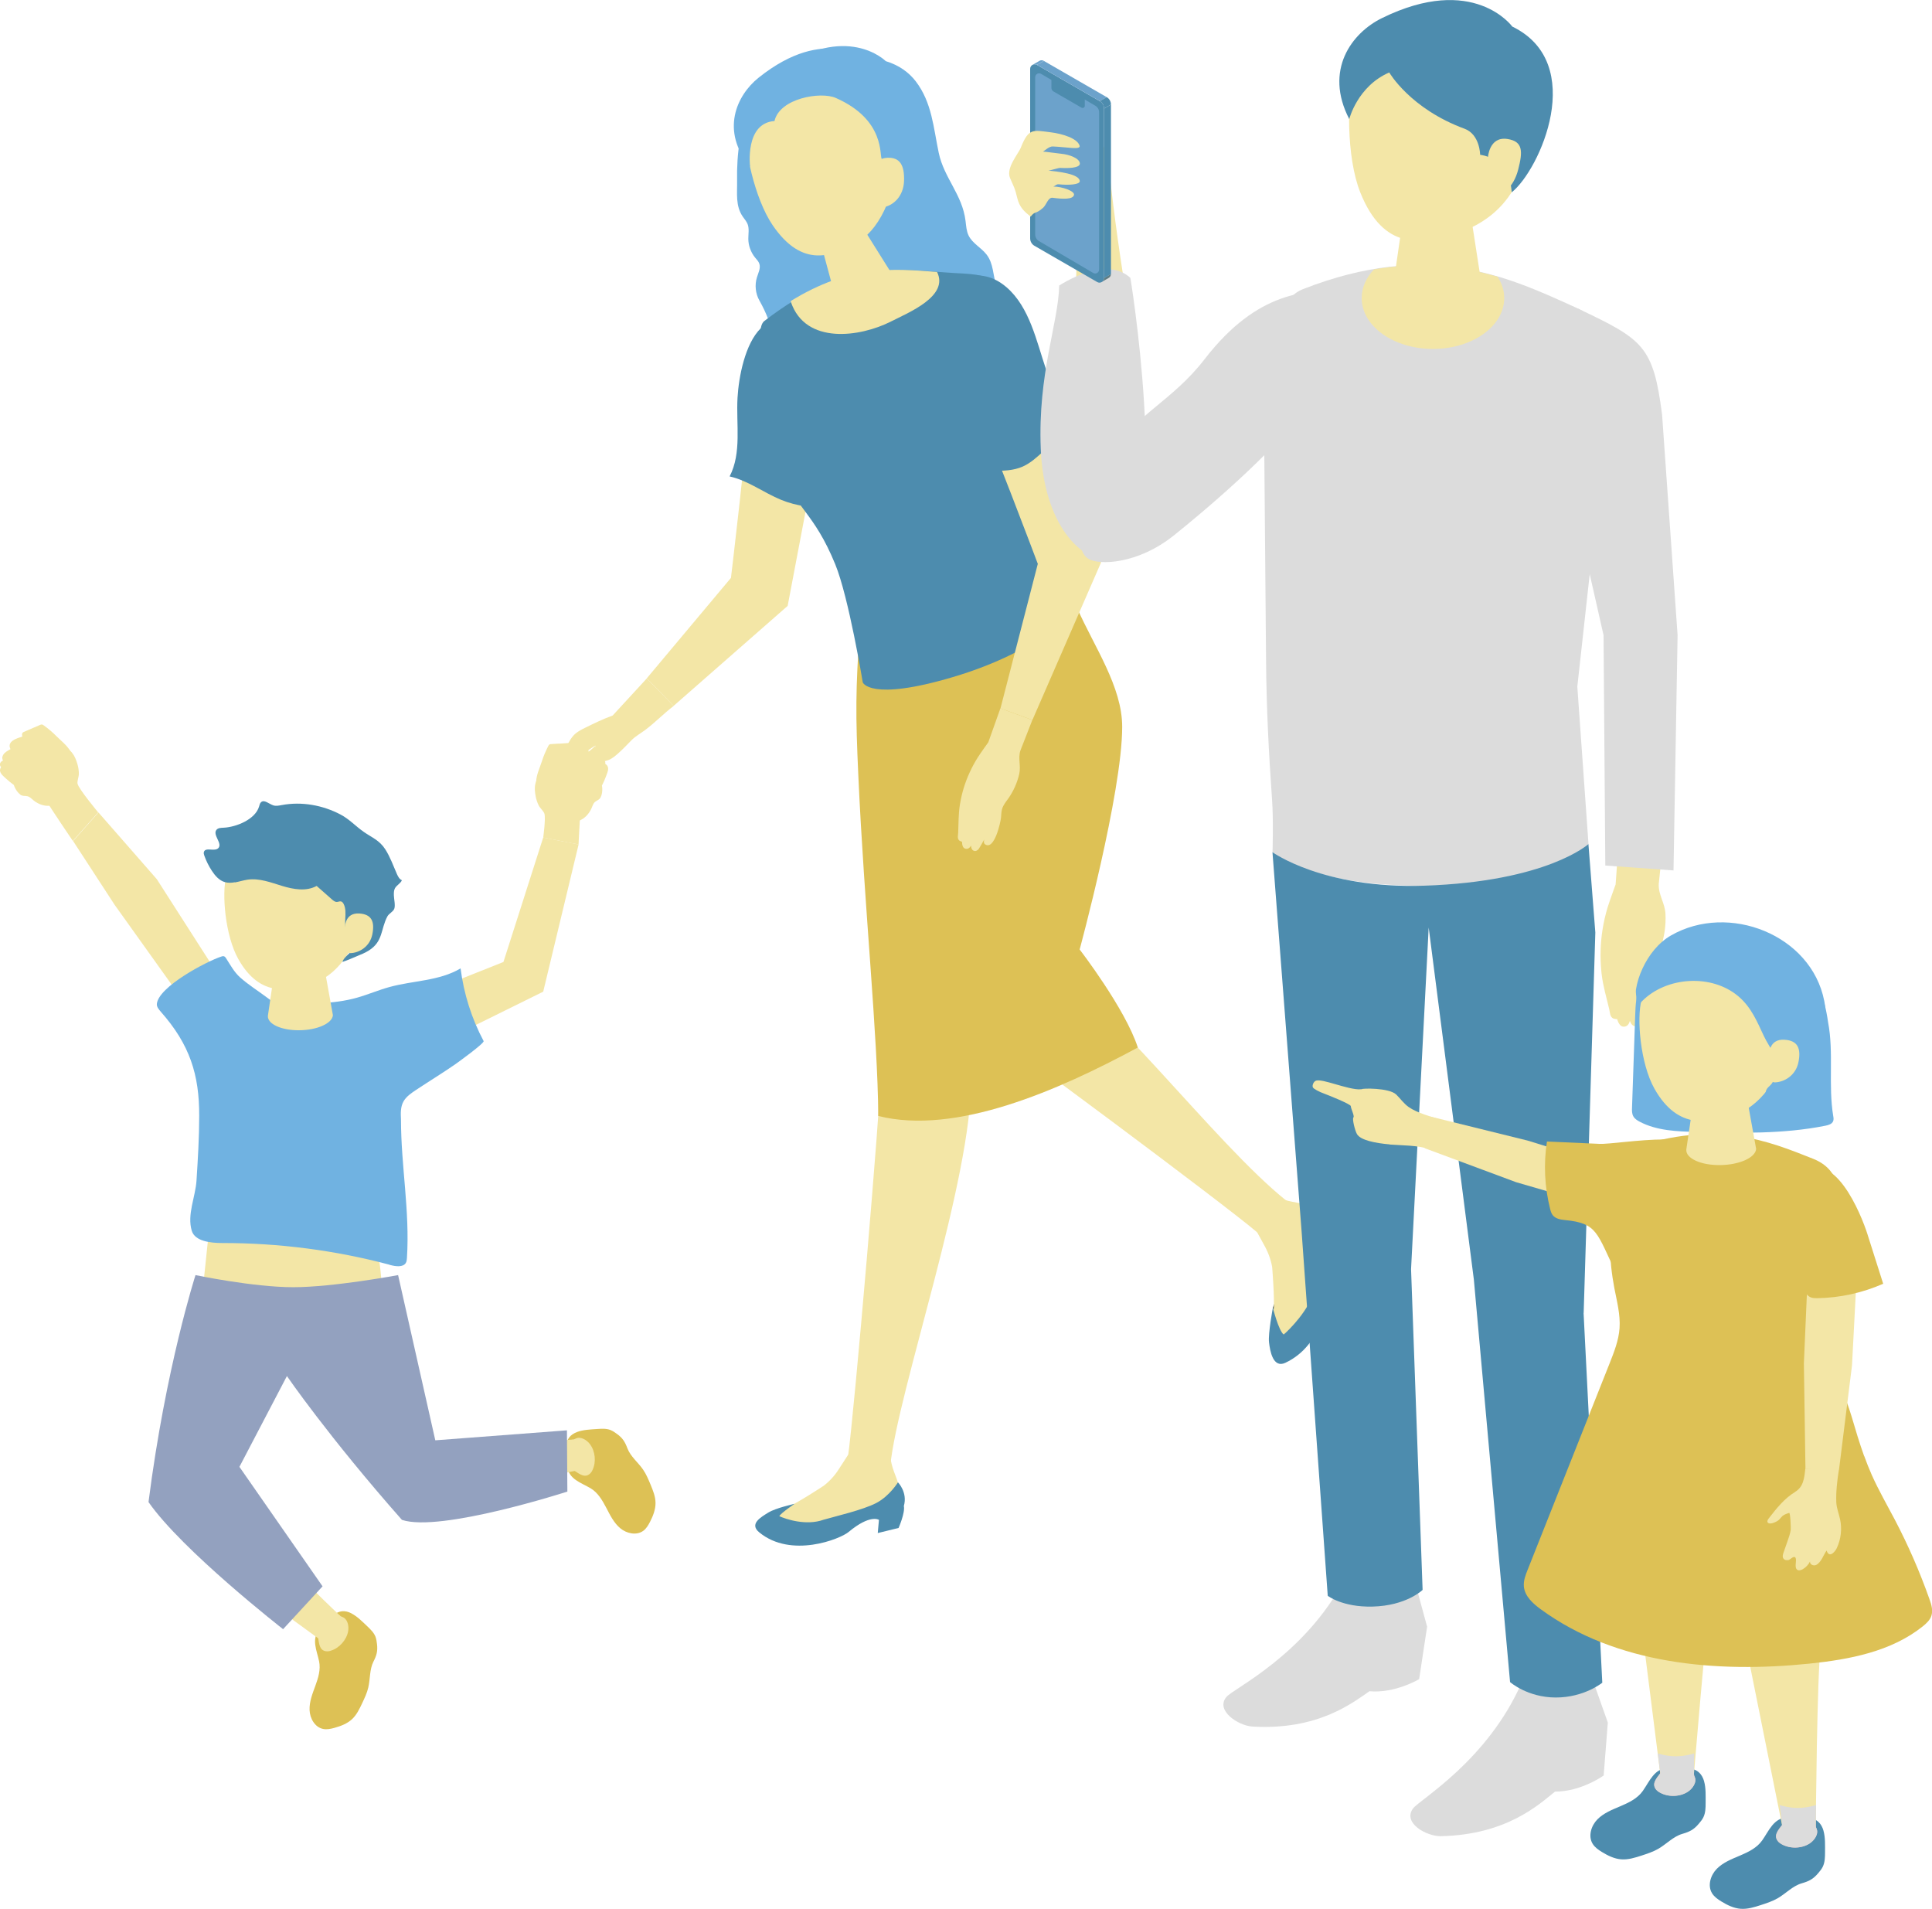 <?xml version="1.0" encoding="UTF-8"?><svg id="_イヤー_2" xmlns="http://www.w3.org/2000/svg" viewBox="0 0 307.93 304.22"><defs><style>.cls-1{fill:#f3e6a6;}.cls-2{fill:#f4c1bd;}.cls-3{fill:#f7cbc9;}.cls-4{fill:#93a1bf;}.cls-5{fill:#ddc155;}.cls-6{fill:#dcdcdc;}.cls-7{fill:#102c36;}.cls-8{fill:#70b2e1;}.cls-9{fill:#6ca2cb;}.cls-10{fill:#5f7d85;}.cls-11{fill:#4d8cae;}</style></defs><g id="_イヤー_1-2"><g><g><g><path class="cls-5" d="M56,257.12c.93,.47,1.78,1.34,2.52,2.04,.52,.5,1.07,1.02,1.33,1.69,.14,.38,.19,.78,.24,1.18,.13,1.13-.07,1.8-.57,2.78-.63,1.25-.5,2.75-.82,4.12-.2,.87-.59,1.69-.97,2.5-.44,.93-.89,1.88-1.64,2.57-.76,.7-1.76,1.08-2.76,1.36-.6,.17-1.22,.3-1.83,.18-1.31-.26-2.11-1.68-2.16-3.01s.46-2.61,.92-3.86c.46-1.25,.87-2.59,.6-3.9-.35-1.71-1.3-3.55,.07-5.1,.74-.83,1.46-1.56,2.06-2.12,1.04-.98,2.06-.92,3.01-.44Z"/><path class="cls-1" d="M47.18,250.48c2.68,2.96,6.95,6.95,6.95,6.95,0,0,.14,.75-1.19,2.25-1.35,1.53-2.19,1.44-2.19,1.44l-11.05-8.04s5.42-1.96,7.47-2.6Z"/><path class="cls-1" d="M54.13,257.43c.12,.12,.21,.19,.42,.26,.88,.3,1.08,1.48,.94,2.27-.25,1.41-1.42,2.7-2.76,3.11-.16,.05-.33,.1-.5,.1-1.31,.04-1.36-1.2-1.52-2.12-.01-.08-.02-.2,0-.28,.03-.1,.1-.17,.18-.23,.9-.83,1.8-1.66,2.68-2.51,.33-.32,.45-.72,.57-.61Z"/><g><path class="cls-5" d="M91.96,228.22c.97-.37,2.19-.41,3.2-.48,.72-.05,1.47-.1,2.14,.16,.37,.15,.71,.38,1.03,.62,.92,.66,1.28,1.27,1.67,2.3,.5,1.31,1.69,2.22,2.49,3.38,.51,.74,.85,1.57,1.2,2.4,.39,.95,.79,1.92,.79,2.95,0,1.03-.39,2.03-.86,2.95-.28,.55-.6,1.11-1.1,1.47-1.08,.78-2.66,.43-3.68-.43-1.02-.86-1.61-2.1-2.23-3.28s-1.33-2.39-2.47-3.07c-1.5-.89-3.5-1.43-3.72-3.49-.12-1.11-.16-2.13-.18-2.95-.02-1.43,.71-2.14,1.71-2.52Z"/><path class="cls-1" d="M81.41,229.86c3.99,.01,9.82-.44,9.82-.44,0,0,.65,.4,.86,2.4,.22,2.03-.41,2.58-.41,2.58l-13.39,2.73s2.21-5.32,3.12-7.27Z"/><path class="cls-1" d="M91.23,229.42c.17-.01,.28-.03,.47-.13,.82-.45,1.82,.2,2.31,.84,.87,1.13,1.04,2.86,.43,4.14-.07,.16-.15,.31-.27,.44-.85,.99-1.8,.19-2.59-.3-.07-.04-.16-.12-.2-.19-.05-.08-.05-.19-.05-.29,0-1.22-.01-2.45-.04-3.67-.01-.46-.23-.82-.06-.83Z"/></g><polygon class="cls-1" points="69.68 157.51 80.24 153.31 86.58 133.47 92.22 134.58 86.58 158.04 72.93 164.78 69.68 157.51"/><polygon class="cls-1" points="28.84 158.99 18.27 144.2 11.65 134.03 15.69 129.48 24.99 140.11 34.23 154.53 28.84 158.99"/><path class="cls-1" d="M33.5,194.28l-1.02,9.74s11.1,5.47,28.36,1.2c-.16-4.93-1.36-8.88-1.36-8.88l-25.97-2.05Z"/><path class="cls-4" d="M45.73,219.3s6.58,9.61,18.33,22.92c6.1,2.05,26.37-4.51,26.37-4.51l-.07-9.76-20.98,1.59-5.93-26.33s-10.32,1.93-16.71,1.93-15.58-1.93-15.58-1.93c0,0-4.75,14.72-7.49,36.17,5.33,7.69,21.45,20.26,21.45,20.26l6.29-6.83-13.25-19.04,7.57-14.47Z"/><path class="cls-8" d="M62.06,201.57c.06,.01,.11,.03,.17,.04,.86,.23,2,.37,2.44-.32,.15-.24,.17-.52,.19-.79,.48-7.5-.95-14.67-.95-22.09-.05-.99-.09-2.03,.42-2.91,.44-.76,1.23-1.3,2-1.81,2.05-1.36,4.16-2.65,6.19-4.05,.3-.21,4.74-3.4,4.56-3.73-1.91-3.59-3.16-7.54-3.67-11.58-3.38,2.02-7.58,1.93-11.37,2.98-1.74,.48-3.4,1.2-5.14,1.69-3.84,1.08-7.9,.97-11.88,.86-.39-.01-.79-.02-1.17-.14-.51-.15-.95-.48-1.37-.8-1.38-1.03-2.91-1.99-4.2-3.14-.97-.87-1.52-1.93-2.24-3.05-.09-.14-.19-.29-.36-.33-.14-.04-.28,0-.42,.05-2.37,.78-10.03,4.82-10.26,7.55-.04,.46,.31,.87,.63,1.24,4.63,5.24,6.14,10.04,6.12,16.59,0,3.44-.21,6.88-.43,10.32-.16,2.57-1.54,5.43-.75,8.01,.51,1.66,2.96,1.94,4.88,1.94,8.99-.01,17.99,1.16,26.61,3.45Z"/><path class="cls-1" d="M47.84,151.91c2.51-.02,3.86,1.26,3.87,2.38l1.35,7.5c-.1,1.3-2.5,2.38-5.37,2.4-2.86,.03-5.1-1.01-4.99-2.31l1.15-7.86c.09-1.14,1.47-2.09,3.98-2.11Z"/><path class="cls-1" d="M47.17,133.5c7.94-.5,10.6,4.57,11.18,10.9-1.52,7.55-5.21,11.22-8.31,12.26-3.78,1.26-8.52,2.48-12.06-3.82-2.1-3.74-2.65-10.47-1.92-13.14,.64-2.33,3.18-5.7,11.11-6.2Z"/><path class="cls-11" d="M37.44,140.63c.67-.12,1.35-.34,2.02-.44,1.86-.27,3.71,.45,5.51,1,1.8,.55,3.84,.91,5.5,0l2.44,2.15c.23,.2,.48,.41,.78,.4,.23,0,.45-.14,.67-.08,.18,.05,.31,.22,.4,.38,.74,1.41-.22,3.31,.62,4.66,.45,.73,1.05,1.42,.83,2.33-.22,.93-1.37,1.38-1.63,2.27,.81-.26,1.6-.62,2.39-.95,.62-.25,1.24-.51,1.8-.86,2.31-1.44,1.89-3.39,2.97-5.44,.26-.48,.91-.73,1.1-1.22,.2-.52-.04-1.52-.06-2.09-.01-.39-.02-.81,.16-1.16,.27-.51,.89-.77,1.12-1.3-.4-.16-.61-.58-.79-.97-.59-1.34-1.08-2.74-1.87-3.97-.93-1.44-2.13-1.86-3.43-2.77-1.28-.89-2.27-2.01-3.69-2.76-2.85-1.5-6.19-2.1-9.36-1.51-.45,.08-.92,.19-1.35,.05-.7-.22-1.46-1-1.98-.49-.17,.17-.22,.42-.29,.65-.6,2.1-3.69,3.31-5.67,3.4-.41,.02-.87,.02-1.13,.34-.66,.81,1.03,2.18,.29,2.92-.6,.59-2.04-.21-2.29,.6-.06,.2,0,.41,.07,.6,.3,.85,.71,1.66,1.2,2.41,.51,.78,1.17,1.54,2.07,1.8,.53,.15,1.06,.12,1.6,.02Z"/><path class="cls-1" d="M55,147.8s-.08-2.36,2.26-2.22c1.99,.13,2.48,1.3,2.09,3.3-.39,2-2.11,2.98-3.5,3.02-1.39,.04-.85-4.11-.85-4.11Z"/><path class="cls-1" d="M3.24,126.65c.39,.27,.71,.15,1.11,.24,.45,.1,.69,.43,1.05,.71,.75,.58,1.72,.94,2.67,.79,.83-.12,1.63-.54,2.45-.75,.22-.05,.44-.13,.59-.29,.15-.16,.21-.38,.26-.59,.23-.99,.27-2.17-.48-2.85-.31-.28-.72-.43-1.11-.58-.91-.33-1.82-.66-2.72-.99-.46-.17-.93-.34-1.42-.36-.89-.04-1.73,.41-2.45,.93-.36,.26-.72,.55-.94,.94-.47,.83,.27,2.27,.99,2.78Z"/><path class="cls-1" d="M5.31,115.99c-.52,.23-1.04,.45-1.56,.68-.74,.32,.46,1.99,.69,2.44,.27,.52,.24,1.55,1.04,1.6,1.96,.1,3.82,.45,5.67-.44,.08-.04,.18-.09,.2-.19,.02-.07-.02-.14-.05-.21-.56-1.07-1.52-1.75-2.34-2.58-.61-.62-1.26-1.16-1.96-1.67-.11-.08-.23-.16-.36-.16-.09,0-.17,.04-.26,.07-.36,.15-.71,.31-1.06,.46Z"/><path class="cls-1" d="M1.58,118.57c-.11,.31-.04,.7,.3,1.2,1.23,1.79,2.25,3.06,4.31,3.83,.25,.09,.5,.18,.77,.15,.26-.02,.53-.19,.59-.44,.08-.31-.17-.61-.4-.83-.56-.52-1.19-.97-1.75-1.49-.72-.67-.85-.82-.03-1.29,.32-.18,.29-.65,.17-1-.19-.56-.51-1.07-.92-1.49-.05-.05-.1-.1-.16-.1-.05,0-.09,.01-.14,.03-.87,.33-2.44,.6-2.73,1.43Z"/><path class="cls-1" d="M.38,120.58c-.07,.32,.05,.7,.46,1.15,1.46,1.61,2.64,2.74,4.78,3.23,.26,.06,.52,.11,.78,.05,.26-.06,.5-.26,.53-.52,.03-.32-.24-.58-.5-.77-.62-.45-1.31-.8-1.94-1.24-.8-.56-.95-.7-.2-1.27,.29-.22,.2-.69,.04-1.02-.27-.53-.65-.99-1.11-1.36-.05-.04-.11-.08-.17-.08-.05,0-.09,.02-.13,.05-.82,.44-2.34,.91-2.52,1.78Z"/><path class="cls-1" d="M0,122.65c-.04,.3,.1,.63,.5,1.01,1.44,1.35,2.59,2.27,4.56,2.55,.24,.03,.48,.06,.71-.01,.23-.07,.43-.27,.44-.51,0-.29-.26-.5-.51-.65-.6-.36-1.24-.63-1.84-.98-.77-.45-.91-.56-.28-1.13,.25-.22,.13-.64-.05-.92-.28-.45-.66-.84-1.11-1.14-.05-.03-.1-.07-.16-.06-.04,0-.08,.03-.11,.05-.71,.46-2.04,1-2.14,1.8Z"/><path class="cls-1" d="M11.52,120s-.06-.06-.09-.1c-.62-.67-1.35-1.27-2.04-1.86-.14-.12-.29-.24-.47-.27-.11-.02-.23,0-.35,.02-.85,.16-1.79,.23-2.62,.48-.75,.23-1.37,.68-2.08,.96-.99,.65-1.86,1.38-2.98,1.8-.36,.13-.78,.29-.88,.65-.12,.44,.31,.83,.74,.97,1.47,.49,2.56-.69,3.92-.99,.12-.03,.24-.05,.36-.02,.14,.03,.25,.11,.36,.19,.44,.33,.9,.61,.78,1.2-.11,.52-.29,.91-.22,1.46,.13,1.01,.71,1.91,1.2,2.77,.98,1.64,4.46,6.76,4.46,6.76l4.04-4.55s-3.11-3.73-3.29-4.57c-.09-.41,.22-1.12,.21-1.59,0-.53-.09-1.06-.24-1.57-.2-.65-.41-1.24-.85-1.76Z"/><path class="cls-1" d="M95.73,127.07c-.22,.42-.56,.46-.88,.72-.35,.29-.41,.7-.61,1.11-.41,.86-1.1,1.61-2.02,1.92-.8,.27-1.7,.26-2.52,.45-.22,.05-.45,.09-.66,.01-.2-.07-.36-.24-.5-.4-.66-.77-1.23-1.81-.87-2.76,.15-.39,.44-.71,.73-1.02,.66-.71,1.32-1.42,1.97-2.12,.33-.36,.67-.72,1.1-.96,.77-.44,1.72-.42,2.61-.29,.44,.07,.89,.17,1.26,.41,.79,.53,.8,2.15,.39,2.93Z"/><path class="cls-1" d="M89.03,118.52c.57-.04,1.13-.07,1.7-.11,.8-.05,.5,1.98,.49,2.49,0,.59,.49,1.49-.2,1.89-1.7,.98-3.19,2.14-5.25,2.19-.09,0-.2,0-.26-.08-.05-.06-.05-.13-.05-.21,0-1.21,.56-2.25,.91-3.37,.26-.83,.6-1.6,.99-2.38,.06-.12,.13-.25,.25-.31,.08-.04,.17-.05,.26-.05,.39-.02,.77-.05,1.16-.07Z"/><path class="cls-1" d="M93.53,119.12c.24,.23,.36,.6,.28,1.21-.28,2.15-.61,3.75-2.1,5.37-.18,.19-.37,.39-.61,.49s-.56,.07-.73-.13c-.21-.24-.13-.61-.02-.92,.26-.72,.62-1.4,.89-2.12,.34-.92,.38-1.12-.55-1.16-.37-.02-.56-.45-.61-.82-.08-.58-.03-1.18,.14-1.75,.02-.06,.04-.13,.1-.17,.04-.03,.09-.03,.13-.04,.92-.1,2.44-.58,3.08,.03Z"/><path class="cls-1" d="M95.52,120.36c.21,.26,.27,.65,.12,1.23-.56,2.1-1.1,3.64-2.79,5.05-.2,.17-.42,.34-.67,.4s-.56,0-.7-.22c-.18-.27-.05-.63,.1-.91,.35-.68,.8-1.31,1.16-1.99,.46-.87,.53-1.06-.4-1.23-.36-.07-.49-.52-.49-.89,0-.59,.13-1.18,.37-1.71,.03-.06,.06-.12,.12-.15,.04-.02,.09-.02,.14-.02,.93,.02,2.5-.25,3.05,.44Z"/><path class="cls-1" d="M96.79,122.03c.17,.25,.2,.61,.01,1.12-.67,1.85-1.27,3.2-2.9,4.35-.2,.14-.4,.27-.64,.31-.24,.04-.51-.04-.62-.25-.14-.26,0-.57,.16-.82,.37-.59,.82-1.12,1.2-1.71,.48-.75,.55-.92-.27-1.14-.32-.09-.41-.51-.38-.84,.04-.53,.21-1.05,.46-1.52,.03-.05,.06-.11,.12-.13,.04-.02,.08-.01,.13,0,.84,.09,2.28-.04,2.73,.63Z"/><path class="cls-1" d="M85.33,124.91s.02-.08,.03-.12c.24-.88,.62-1.74,.97-2.59,.07-.17,.15-.35,.29-.45,.09-.07,.21-.1,.32-.14,.83-.25,1.7-.61,2.55-.76,.77-.14,1.53-.02,2.29-.09,1.18,.13,2.29,.38,3.47,.25,.38-.04,.82-.1,1.08,.18,.31,.33,.1,.88-.22,1.21-1.09,1.1-2.59,.56-3.95,.9-.12,.03-.24,.07-.33,.15-.11,.09-.18,.21-.24,.33-.24,.49-.53,.96-.15,1.43,.33,.41,.67,.68,.86,1.2,.34,.96,.24,2.02,.19,3.02-.12,1.91-.28,5.16-.28,5.16l-5.63-1.11s.41-2.95,.2-3.78c-.11-.41-.7-.9-.91-1.32-.24-.48-.41-.99-.5-1.51-.12-.67-.2-1.29-.04-1.95Z"/></g><g><g><path class="cls-1" d="M95.28,118.22c-.32,.69-.94,1.17-1.55,1.63-.57,.44-1.15,.87-1.72,1.31-.37,.28-.77,.6-.9,1.05s.19,1.05,.66,1c.24-.02,.43-.2,.62-.36,.77-.66,1.71-1.13,2.71-1.33,.63-.13,1.29-.16,1.9-.4,.62-.25,1.13-.7,1.62-1.14,.71-.64,1.36-1.32,2.02-2,.62-.64,1.47-1.1,2.19-1.64,1.63-1.23,2.93-2.6,4.55-3.84l-4.29-4.38-5.44,5.91c-1.51,.54-3,1.27-4.44,1.98-.65,.32-1.3,.66-1.79,1.19-.35,.37-.61,.82-.86,1.27-.63,1.1-1.25,2.2-1.88,3.31-.08,.14-.16,.27-.21,.42-.07,.21-.08,.43-.09,.65-.05,1-.11,2.01-.16,3.01-.02,.35,.03,.79,.36,.88,.31,.09,.58-.23,.74-.51,.34-.58,.63-1.2,.87-1.83,.41-1.12,.32-2.26,1.16-3.11,.37-.38,.82-.67,1.26-.97,.77-.51,1.53-1.02,2.3-1.53,.05,.09,0,.23-.1,.26"/><path class="cls-1" d="M121.18,53.67c1.37-3.16,5.64-3.85,7.88-1.23,2.21,2.58,3.3,5.77,2.48,12.49l-6,31.63-18.17,15.93-4.29-4.38,13.42-16.01s2.75-22.8,2.72-26.87c-.04-5.33,.86-9.03,1.95-11.56Z"/></g><path class="cls-1" d="M155.03,162.51c4.28,2.74,39.97,29.3,45.34,33.88,2.18-.39,4.6-2.56,4.74-4.97-11.69-9.32-28.84-32.77-41.23-40.1l-8.85,11.19Z"/><g><path class="cls-7" d="M210.64,196.94c-.08-2.42-1.5-4.63-1.5-4.63,0,0-1.15,.51-1.41,2.34-.29,4.97-1.19,7.2-1.82,8.17-2.74,4.16-3.02,5.62-3.02,5.62,0,0,.92,3.65,1.72,4.24,.86-.71,4.09-3.96,4.8-6.91,.61-1.93,1.32-6.4,1.24-8.82Z"/><path class="cls-1" d="M203.85,190.91l.81,.28c1.58,.54,3.39,.46,4.75,1.45,1.64,1.2,2.08,2.67,1.68,4.4,0,0-1.21,2.26-1.35,3-.28,1.49,.14,5.9,.14,5.9,.21,2.1-.94,5-2.48,6.4-1.43,1.3-1.73,1.39-3.28,1.26-1.94-.16-1.34-3.33-1.13-4.93,.2-1.56-.23-6.76-.23-6.76-.21-1.18-.64-2.35-1.26-3.46l-1.3-2.37,3.64-5.16Z"/><path class="cls-11" d="M202.88,208.44s.92,3.65,1.72,4.24c.86-.71,4.09-3.96,4.8-6.91,.61-1.93,1.32-6.4,1.24-8.82-.08-2.42-1.5-4.63-1.5-4.63,0,0,2.13-.75,3.86,.79,1.46,1.1,2.88,2.71,2.88,2.71l-.96,3.15-1.64-1.25s-1.73,1.76-1.59,7.3c.04,1.76-.76,9.34-6.83,12.17-1.96,.91-2.44-1.88-2.6-3.27s.61-5.47,.61-5.47Z"/></g><path class="cls-1" d="M140.43,170.42c-.09,5.66-4.21,54.16-5.3,61.96,2.01,1.38,4.63,2.14,6.76,1.29,1.17-11.95,13.13-45.92,12.88-61.92l-14.34-1.32Z"/><g><path class="cls-1" d="M141.93,232.48l.18,.82c.35,1.61,1.38,3.11,1.21,4.74-.22,1.98-1.03,3.62-2.86,3.77-.8,.07-2.4-.47-3.19-.32-1.62,.3-5.71,3.33-5.71,3.33-1.79,1.18-4.53,1.68-6.61,1.04-1.94-.6-2.72-.92-3.42-2.3-.88-1.73,2.31-2.73,3.87-3.32,1.52-.58,5.89-3.46,5.89-3.46,.96-.74,1.8-1.67,2.46-2.73l1.45-2.24,6.73,.67Z"/><path class="cls-11" d="M126.65,239.66s-2.16,1.45-2.44,1.97c1,.46,4.27,1.58,7.08,.56,1.91-.55,6.24-1.55,8.36-2.65s3.47-3.3,3.47-3.3c0,0,1.57,1.57,.94,3.77,.23,1.07-.84,3.5-.84,3.5l-3.32,.81,.19-2.1s-1.38-.96-4.85,1.94c-1.33,1.11-9.14,4.24-14.23,.05-1.64-1.35,.27-2.42,1.44-3.15,1.17-.73,4.21-1.4,4.21-1.4Z"/></g><path class="cls-2" d="M166.22,153.33c-2.83-4.7-6.6-17.7-7.37-25.91-.56-9.61-7.17-16.8-7.17-16.8l-7.6-6.31-6.48,3.32s2.56,33.58,16.87,53.81l11.74-8.1Z"/><path class="cls-3" d="M154.76,171.82c3.16-12.95,16.89-56.58,16.89-56.58l-8.37-6.9-17.76,3.7s-4.97,52.72-5.09,58.38l14.33,1.4Z"/><path class="cls-5" d="M137.04,99.88c5.8,.91,18.42,3.41,34.62-3.01,2.72,6.17,7.21,12.56,7.2,18.98-.01,10.51-6.78,35.47-6.78,35.47,0,0,7.27,9.42,9.27,15.62-12.69,6.85-29.02,14.02-41.37,10.91-.07-12.74-2.22-33.26-3.17-54.13-.46-10.01-.45-13.54,.24-23.85Z"/><path class="cls-11" d="M117.55,63.39c-.24,4.24,.69,8.77-1.26,12.54,2.94,.65,5.42,2.59,8.21,3.73,2.5,1.02,5.26,1.38,7.93,1.03-.34-7.73-1.33-15.7-4.76-22.73-1.01-2.07-3.68-8.33-6.42-5.64-2.51,2.47-3.51,7.75-3.7,11.07Z"/><path class="cls-8" d="M119.53,39.57c-.17-.49-.26-1.01-.26-1.52,0-.79,.17-1.62-.12-2.35-.17-.42-.48-.77-.74-1.14-1.22-1.75-.89-3.73-.93-5.72-.04-2.18,.08-4.38,.45-6.54,1.13-6.69,3.34-9.32,5.76-11.01,11.25-7.86,17.48-1.55,17.48-1.55,2.15,.66,3.69,1.8,4.78,3.21,2.6,3.4,2.82,7.39,3.67,11.41,.85,4.03,3.76,6.64,4.27,10.84,.1,.79,.14,1.62,.49,2.34,.61,1.25,2,1.92,2.85,3.01,1.16,1.49,.99,3.3,1.59,4.98,.77,2.15,2.63,3.7,3.33,5.91,.84,2.68,2,6.05,.88,8.82-.7,1.74-2.3,2.97-3.98,3.81-1.68,.84-3.49,1.38-5.16,2.25-1.97,1.03-3.69,2.48-5.6,3.61-1.92,1.13-4.18,1.93-6.35,1.45-1.22-.27-2.31-.92-3.47-1.4-1.44-.6-2.99-.95-4.54-1.01-1.52-.06-3.1,.14-4.53-.4-1.47-.55-2.56-1.8-3.48-3.06-1.23-1.68-.98-3.8-1.38-5.85-.82-4.23-1.24-7.77-3.49-11.74-.64-1.12-.79-2.51-.4-3.74,.22-.71,.62-1.46,.37-2.17-.13-.37-.42-.66-.67-.96-.36-.44-.64-.95-.82-1.49Z"/><path class="cls-11" d="M171.66,96.87l-6.39-9.04-6.58-37.63c-.21-5.45,1.02-6.35-6.46-6.68-9-.52-17.21-2.53-30.41,7.64-1.81,1.39,.72,9.88,1.58,12.48,0,0,0,8.93,.89,11.14,2.53,6.24,5.43,6.84,8.83,15.14,2.16,5.26,4.39,18.83,4.39,18.83,0,0,1.09,3.09,14.35-.84,14.44-4.28,19.8-11.04,19.8-11.04Z"/><path class="cls-1" d="M133.58,35.94c2.15-.92,3.81-.21,4.26,.84l4.1,6.54c.42,1.26-1.22,3.13-3.66,4.18s-4.77,.89-5.2-.37l-2.1-7.79c-.37-1.1,.45-2.49,2.59-3.41Z"/><path class="cls-1" d="M129.61,11.14c8.32-1.77,11.98,3.96,13.66,11.53-.35,9.34-3.64,14.32-6.75,16.02-3.79,2.08-8.6,4.24-13.4-2.84-2.85-4.21-4.56-12.25-4.23-15.59,.29-2.91,2.41-7.34,10.73-9.11Z"/><path class="cls-8" d="M123.44,19.29c.83-3.64,7.36-4.73,9.75-3.69,8.03,3.52,6.93,9.35,7.36,9.75,1.52,1.43,2.05,4.15,2.47,6.18,.34-.78,.89-1.5,1.23-2.31,.43-1,.75-2.04,1-3.1,.58-2.42,.81-4.97,.49-7.44-.56-4.34-3.1-7.92-7.49-8.97,0,0-6.62-5.9-17.34,2.67-3.54,2.83-6.1,8.5-1.36,14.18,0,0-.87-6.94,3.89-7.27Z"/><path class="cls-1" d="M139.31,28.16s-.48-2.84,2.02-3.01c2.13-.14,2.84,1.2,2.76,3.68-.08,2.48-1.73,3.91-3.2,4.17-1.47,.25-1.59-4.84-1.59-4.84Z"/><path class="cls-1" d="M142,51.24c-4.86,2.47-13.61,3.76-15.94-3.11-.02-.05-.02-.1-.03-.15,9.48-5.84,16.33-5.18,23.32-4.64,1.93,3.86-4.49,6.45-7.35,7.9Z"/><g><path class="cls-1" d="M157.53,118.28s-1.2,1.67-1.66,2.39c-.51,.79-.95,1.62-1.34,2.47-.71,1.56-1.22,3.2-1.5,4.88-.02,.1-.03,.2-.05,.3-.23,1.47-.2,2.96-.26,4.42-.02,.38-.19,.94,.21,1.24,.02,.01,.4,.21,.4,.15,0,.02-.02,.87,.4,1.07,.34,.16,.73,.11,1.04-.44,0,0-.02,.57,.36,.79,.38,.22,.71-.07,.85-.24,.14-.17,.89-1.52,.89-1.52,0,0-.18,.54,.11,.75,1.5,1.1,2.51-3.54,2.57-4.27,.04-.45,.04-.92,.17-1.36,.18-.61,.61-1.13,.99-1.66,.83-1.18,1.42-2.51,1.74-3.9,.3-1.32-.23-2.48,.19-3.75l1.9-4.86-5.09-1.86-1.92,5.39Z"/><path class="cls-1" d="M151.82,53.61c-.24-3.44,3.23-6.02,6.43-4.73,3.15,1.27,5.59,3.6,7.96,9.94l9.28,30.82-10.94,25.11-5.09-1.86,5.95-23.03s-8.08-21.5-9.98-25.09c-2.49-4.71-3.41-8.41-3.6-11.16Z"/></g><path class="cls-11" d="M166.7,58.76c1.04,3.06,2.49,6.14,5.04,8.11-1.81,1.68-3.62,3.36-5.43,5.04-1.01,.93-2.04,1.88-3.29,2.44-2.96,1.31-6.45,.18-9.59,.94-1.18-5.72-2.35-11.44-3.53-17.16-.45-2.19-.9-4.4-.79-6.63,.32-6.24,6.3-10.09,11.34-5.7,3.66,3.18,4.75,8.58,6.24,12.97Z"/></g></g><g><g><g><path class="cls-6" d="M253.18,134.52l-1.78-25.09,5.47-49.65c.72-4.29-1-8.63-5.67-10.75-10.73-4.86-23.3-10.89-43.58-2.93-2.78,1.09-3.82,4.44-4.77,7.26-1.15,3.37-1.71,7.01-1.58,10.59l.22,6.15c.1,11.74,.2,23.47,.3,35.21,.06,7.44,.43,14.78,.96,22.2,.23,3.26,.07,8.31,.07,8.31,0,0,6.1,5.44,24.19,5.34,19.7-.1,26.17-6.63,26.17-6.63Z"/><path class="cls-1" d="M257.49,140.99s-.92,2.52-1.25,3.58c-.36,1.17-.63,2.37-.82,3.57-.35,2.21-.41,4.45-.19,6.66,.01,.13,.03,.27,.04,.4,.22,1.93,.78,3.78,1.22,5.65,.11,.48,.09,1.25,.69,1.49,.03,.01,.58,.12,.56,.05,0,.02,.28,1.1,.88,1.21,.48,.09,.96-.12,1.16-.92,0,0,.17,.72,.73,.86,.56,.14,.87-.34,.99-.6,.11-.27,.59-2.22,.59-2.22,0,0-.03,.74,.4,.9,2.27,.86,1.92-5.33,1.74-6.26-.11-.58-.28-1.17-.26-1.76,.02-.84,.38-1.63,.66-2.43,.64-1.78,.91-3.65,.82-5.51-.08-1.76-1.15-3.03-1.07-4.78l.7-6.77-7.04-.56-.54,7.44Z"/><path class="cls-6" d="M251.55,49.2c10.32,4.9,11.95,5.92,13.36,16.88l2.47,35.14-.65,37.5-10.87-.78-.28-36.71-5.22-23.04c-7.1-22.2,1.19-28.99,1.19-28.99Z"/><path class="cls-6" d="M254.04,268.25l2.22,6.27-.66,8.44s-3.62,2.6-7.75,2.56c-2.57,2.07-7.72,6.88-18.18,7.11-2.26,.05-6.15-2.09-4.47-4.4,1.04-1.42,11.95-7.65,17.39-20.21,5.86-.58,11.45,.22,11.45,.22Z"/><path class="cls-6" d="M225.71,252.81l1.75,6.43-1.27,8.36s-3.8,2.3-7.92,1.93c-2.72,1.86-8.2,6.24-18.65,5.63-2.25-.13-5.98-2.57-4.13-4.74,1.14-1.34,12.48-6.67,18.82-18.76,5.89-.1,11.4,1.14,11.4,1.14Z"/><path class="cls-1" d="M229.2,31.91c3.54,0,5.43,1.99,5.43,3.72l1.8,11.57c-.16,2-3.57,3.63-7.61,3.63-4.04,0-7.18-1.62-7.01-3.63l1.75-12.1c.14-1.76,2.11-3.2,5.65-3.2Z"/><path class="cls-1" d="M230.65,3.68c10.09,.08,12.87,7.65,12.87,16.85,0,11.97-7.87,15.66-11.92,16.84-4.93,1.44-11.05,2.72-14.8-6.72-2.23-5.61-2.15-15.36-.91-19.15,1.08-3.29,4.67-7.89,14.76-7.82Z"/><path class="cls-11" d="M221.42,11.54s3.32,5.79,12.04,8.99c2.43,.93,2.45,4.14,2.45,4.14,0,0,4.68,.38,5.03,5.98,4.47-3.54,12.14-20.58,.09-26.42,0,0-6.16-8.53-20.78-1.34-4.82,2.37-9.24,8.29-5.2,16.09,0,0,1.3-5.23,6.37-7.43Z"/><path class="cls-1" d="M237.15,25.12s.17-3.42,3.11-2.97c2.51,.38,2.45,2.01,1.72,4.86-.73,2.85-2.47,4.2-4.23,4.12-1.76-.08-.6-6.01-.6-6.01Z"/><path class="cls-11" d="M252.41,209.27l1.86-60.66-1.1-14.09s-6.56,5.98-26.17,6.63c-16.13,.53-24.19-5.34-24.19-5.34l4.65,60.52,4.16,57.99s2.32,1.83,7.12,1.72c5.44-.13,8-2.66,8-2.66l-1.84-51.12,2.81-54.44,7.2,56.11,5.77,64.14s2.77,2.45,7.27,2.46c4.55,.01,7.43-2.36,7.43-2.36l-2.98-58.9Z"/></g><path class="cls-1" d="M217.03,47.5c0,4.48,5.09,8.11,11.36,8.11,6.27,0,11.36-3.63,11.36-8.11,0-1.22-.39-2.36-1.06-3.4-5.63-1.65-12.03-2.46-19.69-1.17-1.24,1.3-1.97,2.87-1.97,4.56Z"/></g><path class="cls-1" d="M179.86,49.17c-1.24-7.37-2.27-14.65-3.07-22.08-.15-1.35-.3-2.75-.98-3.94-.66-1.15-1.9-2.02-2.37-3.27-.34-.9-.75-3.34-1.93-3.51,.02,2.1,.05,4.02,0,5.71-.04,1.49,1.54,2.32,1.19,3.78-.32,1.3-.35,2.04-1.07,2.77-.44,.44-.97,1.53-1.52,1.24-.34-.18-1.88-1.04-2.17-1.29-.8-.66-3.37-1.24-4.24,.22-.05,.08,0,.46,.07,.54,.44,.54,.6,.71,1.21,1.04,1.47,.79,1.81,.9,2.77,2.03s1.61,2.09,1.92,3.22c.74,2.7,1.98,4.33,1.98,4.33l-.28,9.67,8.52-.45Z"/><path class="cls-6" d="M177.19,89.38c-4.97,.18-10.83-5.84-11.31-17.87-.48-12.03,2.79-19.87,2.94-26.01,3.02-1.87,8.14-4.12,11.34-1.22,.74,4.19,6.59,44.75-2.97,45.1Z"/><path class="cls-6" d="M173.47,89.06c1.61,1.01,7.8,.96,13.7-3.79,13.22-10.65,18.69-17.38,18.69-17.38,0,0,6.35-5.37,7.56-12.59,.9-5.37,3.97-9.25,.57-9.13-5.73,.2-13.48,.06-21.97,11.04-5.25,6.8-11.02,8.75-15.52,15.78-1.62,2.53-6.68,13.79-3.03,16.07Z"/><g><path class="cls-11" d="M175.29,16.12l-10.01-5.78c-.48-.28-1.09,.07-1.09,.63v27.02c0,.49,.26,.94,.68,1.18l10.01,5.78c.48,.28,1.09-.07,1.09-.63V17.3c0-.49-.26-.94-.68-1.18Z"/><path class="cls-9" d="M165.28,10.34l1.1-.64c-.24-.14-.51-.12-.72,0l-1.1,.64c.21-.12,.48-.14,.72,0Z"/><path class="cls-10" d="M175.97,44.31c0,.28-.15,.51-.37,.63l1.1-.64c.21-.12,.37-.35,.37-.63l-1.1,.63"/><polygon class="cls-9" points="176.39 15.48 175.29 16.12 165.28 10.34 166.38 9.71 176.39 15.48"/><polygon class="cls-11" points="177.07 16.66 177.07 43.68 175.97 44.31 175.97 17.3 177.07 16.66"/><path class="cls-11" d="M175.29,16.12c.42,.24,.68,.69,.68,1.18l1.1-.64c0-.49-.26-.94-.68-1.18l-1.1,.63Z"/><path class="cls-9" d="M174.59,16.86l-8.66-5.09c-.42-.25-.94,.06-.94,.55v25.05c0,.43,.22,.82,.59,1.04l8.66,5.09c.42,.25,.94-.06,.94-.55V17.9c0-.43-.22-.82-.59-1.04Z"/><path class="cls-11" d="M172.58,15.03l-4.48-2.59c-.23-.13-.52,.03-.52,.3v1.27c0,.23,.12,.44,.32,.56l4.48,2.59c.23,.13,.52-.03,.52-.3v-1.27c0-.23-.12-.44-.32-.56Z"/></g><path class="cls-1" d="M162.72,23.48c1.25-3.12,1.94-2.74,4.78-2.39,1.74,.21,4.22,.94,4.57,2.13,.2,.71-1.95,.22-4.29,.12-.58-.03-1.38,.77-1.55,.82,.45,.01,2.04,.26,2.88,.34,1.37,.13,2.9,.72,3,1.51,.07,.58-.97,.86-3.15,.75-.24-.01-1.54,.4-1.84,.43,1.44,.15,4.91,.5,4.98,1.67,.03,.56-1.74,.68-3.36,.51-.37-.04-.51,.24-.85,.36,1.4,0,3.42,.72,3.29,1.33-.17,.78-1.89,.66-3.41,.46-.72-.09-.99,1.11-1.48,1.56-1.24,1.13-1.33,.5-2.02,1.45-1.05-.85-1.78-1.49-2.14-2.99-.39-1.64-.47-1.58-1.15-3.18s1.34-3.85,1.75-4.88Z"/></g><g><polygon class="cls-1" points="258.49 186.42 243.51 181.78 228 177.95 227.08 182.99 241.63 188.4 258.1 193.19 258.49 186.42"/><path class="cls-1" d="M221.49,182.38c-2.28-.2-4.64-.66-5.21-1.64-.32-.56-.8-2.45-.56-2.67,.2-.19-.44-1.46-.42-1.78,.01-.34-3.9-1.87-4.17-1.97-.9-.32-1.77-.79-1.88-1.03-.14-.32,.11-.87,.42-1.03,.51-.27,1.97,.19,3.14,.52s3.17,.95,4.14,.81c.05,0,.09-.01,.13-.01-.1-.14,4.33-.26,5.47,.87,.66,.65,1.2,1.43,1.96,1.97,1.36,.96,3.64,1.56,5.37,2.11-.56,1.79-1.05,2.99-2.11,4.66-1.4-.69-4.73-.65-6.3-.79Z"/><path class="cls-8" d="M292.19,177.87c.05,.27,.09,.56-.02,.82-.19,.46-.76,.62-1.26,.72-6.71,1.34-13.63,1.17-20.48,.99-3.11-.08-6.35-.19-9.08-1.63-.4-.21-.79-.46-1.01-.84-.25-.42-.24-.93-.22-1.42,.17-4.86,.33-9.71,.5-14.57,.06-1.79,.14-3.64,.92-5.26,.81-1.68,2.32-2.97,3.96-3.94,4.97-2.95,11.52-3.23,16.74-.72,4.21,2.02,7.85,1.83,9.13,10.9,.93,4.81,0,10.02,.82,14.95Z"/><path class="cls-11" d="M271.6,283.87c.31,1.07,.25,2.38,.25,3.47,0,.78-.02,1.58-.36,2.28-.19,.39-.47,.72-.75,1.05-.79,.93-1.46,1.26-2.6,1.59-1.45,.42-2.52,1.62-3.83,2.38-.83,.48-1.76,.78-2.67,1.08-1.05,.34-2.13,.68-3.23,.6-1.11-.08-2.14-.59-3.09-1.17-.57-.35-1.13-.74-1.48-1.31-.75-1.22-.23-2.89,.77-3.9,1.01-1.02,2.39-1.55,3.71-2.11,1.32-.56,2.67-1.22,3.5-2.39,1.09-1.53,1.83-3.62,4.05-3.69,1.19-.03,2.3,0,3.18,.06,1.53,.1,2.23,.95,2.55,2.04Z"/><path class="cls-1" d="M272.38,256.35c-.54,4.27-2.39,26.28-2.39,26.28,0,0-.48,.66-2.64,.72-2.19,.06-2.73-.66-2.73-.66l-3.83-30.3s8.5,2.82,11.6,3.96Z"/><path class="cls-2" d="M269.99,282.63c0,.18,0,.3,.1,.52,.41,.91-.37,1.93-1.09,2.4-1.28,.84-3.15,.87-4.47,.11-.16-.09-.32-.19-.45-.32-.99-.99-.05-1.95,.54-2.75,.05-.07,.14-.16,.22-.2,.09-.05,.21-.04,.31-.03,1.31,.1,2.62,.19,3.93,.27,.49,.03,.9-.17,.9,0Z"/><path class="cls-6" d="M270.09,283.15c-.1-.21-.1-.34-.1-.52,0,0,0-1.34,.04-3.2,0,0-1.34,.47-2.95,.47-1.46,0-2.85-.46-2.85-.46l.39,3.18c-.6,.8-1.51,1.74-.53,2.73,.13,.13,.29,.23,.45,.32,1.31,.75,3.18,.72,4.47-.11,.72-.47,1.51-1.49,1.09-2.4Z"/><path class="cls-11" d="M290.63,291.75c.31,1.07,.25,2.38,.25,3.47,0,.78-.02,1.58-.36,2.28-.19,.39-.47,.72-.75,1.05-.79,.93-1.46,1.26-2.6,1.59-1.45,.42-2.52,1.62-3.83,2.38-.83,.48-1.76,.78-2.67,1.08-1.05,.34-2.13,.68-3.23,.6-1.11-.08-2.14-.59-3.09-1.17-.57-.35-1.13-.74-1.48-1.31-.75-1.22-.23-2.89,.77-3.9,1.01-1.02,2.39-1.55,3.71-2.11s2.67-1.22,3.5-2.39c1.09-1.53,1.83-3.62,4.05-3.69,1.19-.03,2.3,0,3.18,.06,1.53,.1,2.23,.95,2.55,2.04Z"/><path class="cls-1" d="M290.19,262.48c-.59,4.27-.78,28.38-.78,28.38,0,0-.48,.66-2.64,.72-2.19,.06-2.73-.66-2.73-.66l-6.51-32.4s9.28,2.82,12.66,3.96Z"/><path class="cls-2" d="M289.41,290.87c0,.18,0,.3,.1,.52,.41,.91-.37,1.93-1.09,2.4-1.28,.84-3.15,.87-4.47,.11-.16-.09-.32-.19-.45-.32-.99-.99-.05-1.95,.54-2.75,.05-.07,.14-.16,.22-.2,.09-.05,.21-.04,.31-.03,1.31,.1,2.62,.19,3.93,.27,.49,.03,.9-.17,.9,0Z"/><path class="cls-6" d="M289.51,291.38c-.1-.21-.1-.34-.1-.52,0,0,0-1.34,.04-3.2,0,0-1.34,.47-2.95,.47-1.46,0-2.85-.46-2.85-.46l.39,3.18c-.6,.8-1.51,1.74-.53,2.73,.13,.13,.29,.23,.45,.32,1.31,.75,3.18,.72,4.47-.11,.72-.47,1.51-1.49,1.09-2.4Z"/><path class="cls-5" d="M254.81,182.29c-2.75-.12-5.5-.25-8.25-.37-.55,3.56-.38,7.23,.5,10.72,.09,.36,.19,.72,.41,1.01,.45,.58,1.25,.72,1.97,.79,5.24,.5,5.05,2.1,8.21,8.57,.37,.76,12.86-16.69,13.24-17.46,3.2-6.37-12.81-3.1-16.09-3.25Z"/><path class="cls-5" d="M297.12,232.07c-.75-2.08-1.38-4.2-2-6.31-.97-3.28-2.85-7.19-2.87-10.62-.02-3.37,.52-6.91,.54-10.33,.03-4.17-1.05-9.84-.03-13.9,.47-2.48-.66-5-3.76-6.23-7.12-2.82-15.45-6.31-28.89-1.7-3.38,1.16-2.69,5.64-3.1,8.48-.67,4.58-.58,9.27,.29,13.82,.41,2.12,.98,4.25,.83,6.4-.14,1.95-.87,3.79-1.59,5.61-4.35,10.96-8.71,21.93-13.06,32.89-.34,.85-.68,1.74-.6,2.65,.14,1.56,1.44,2.73,2.71,3.65,12.03,8.79,27.99,10.17,42.81,8.65,6.39-.66,13.04-1.92,18.06-5.94,.57-.46,1.14-.98,1.37-1.68,.29-.87,0-1.81-.31-2.67-1.53-4.33-3.37-8.55-5.5-12.62-1.25-2.38-2.59-4.7-3.69-7.16-.44-.99-.83-1.99-1.2-3.01Z"/><path class="cls-1" d="M274.29,172.49c2.7-.02,4.15,1.35,4.16,2.56l1.45,8.05c-.11,1.4-2.69,2.55-5.76,2.58-3.07,.03-5.48-1.08-5.37-2.48l1.24-8.44c.1-1.23,1.58-2.24,4.28-2.27Z"/><path class="cls-1" d="M273.57,152.72c8.52-.54,11.38,4.9,12,11.71-1.63,8.11-5.6,12.05-8.93,13.17-4.06,1.35-9.15,2.66-12.95-4.1-2.26-4.02-2.85-11.25-2.06-14.12,.69-2.5,3.41-6.12,11.94-6.66Z"/><path class="cls-8" d="M261.71,159.56c3.9-3.94,11.13-4.39,15.38-.76,2.06,1.76,2.95,4,4.06,6.35,.82,1.75,2.5,3.65,2.24,5.73-.08,.64-.37,1.25-.82,1.7-.45,.46-1.17,.88-1.15,1.6,1.34,.67,3.35-1.09,4.34-1.84,1.28-.97,2.36-2.2,3.2-3.57,1.68-2.74,2.42-6.11,1.79-9.28-2.08-10.52-15.22-15.67-24.4-10.42-2.05,1.17-3.59,3.18-4.57,5.3-.49,1.06-.86,2.19-1.04,3.35-.09,.57,.32,2.55,.06,2.93,.27-.4,.58-.76,.91-1.09Z"/><path class="cls-1" d="M281.98,168.08s-.08-2.54,2.43-2.38c2.14,.13,2.66,1.39,2.24,3.55-.42,2.15-2.26,3.2-3.76,3.25-1.49,.04-.91-4.41-.91-4.41Z"/><polygon class="cls-1" points="288.21 201.14 287.51 217.28 287.76 234.06 293.1 234.3 295.18 217.6 296.16 198.9 288.21 201.14"/><path class="cls-5" d="M297.65,196.72c.83,2.62,1.67,5.25,2.5,7.87-3.29,1.45-6.88,2.24-10.48,2.3-.37,0-.74,0-1.08-.14-.67-.28-1.02-1.02-1.27-1.7-1.84-4.93-2.34-10.36-1.43-15.54,.15-.84,.36-1.73,1-2.3,5.32-4.74,9.77,6.38,10.76,9.5Z"/><path class="cls-1" d="M286.13,237.76c-1.72,1.03-3,2.65-4.23,4.24-.14,.18-.28,.42-.17,.61,.3,.5,1.53-.13,1.8-.39,.2-.19,.35-.42,.55-.6,.3-.26,.7-.39,1.08-.51,.2-.06,.29,2.5,.25,2.72-.1,.63-.31,1.23-.52,1.82-.21,.59-.41,1.18-.62,1.77-.11,.3-.21,.66-.04,.93,.16,.27,.53,.35,.84,.27,.26-.07,.74-.62,1.01-.46,.29,.16,.12,.95,.12,1.24,0,.26,0,.55,.19,.73,.25,.23,.66,.12,.95-.05,.49-.29,.9-.72,1.15-1.23-.06,.48,.54,.74,.94,.57,.83-.37,1.2-1.62,1.7-2.31,.06,.16,.12,.32,.23,.44,.5,.54,1.2-.42,1.39-.82,.67-1.42,.86-3.06,.53-4.6-.19-.89-.55-1.75-.6-2.65-.08-1.62,.13-3.46,.4-5.19-1.77-.48-3.4-.24-5.34-.24-.16,1.52-.3,2.92-1.63,3.71Z"/></g></g></g></svg>